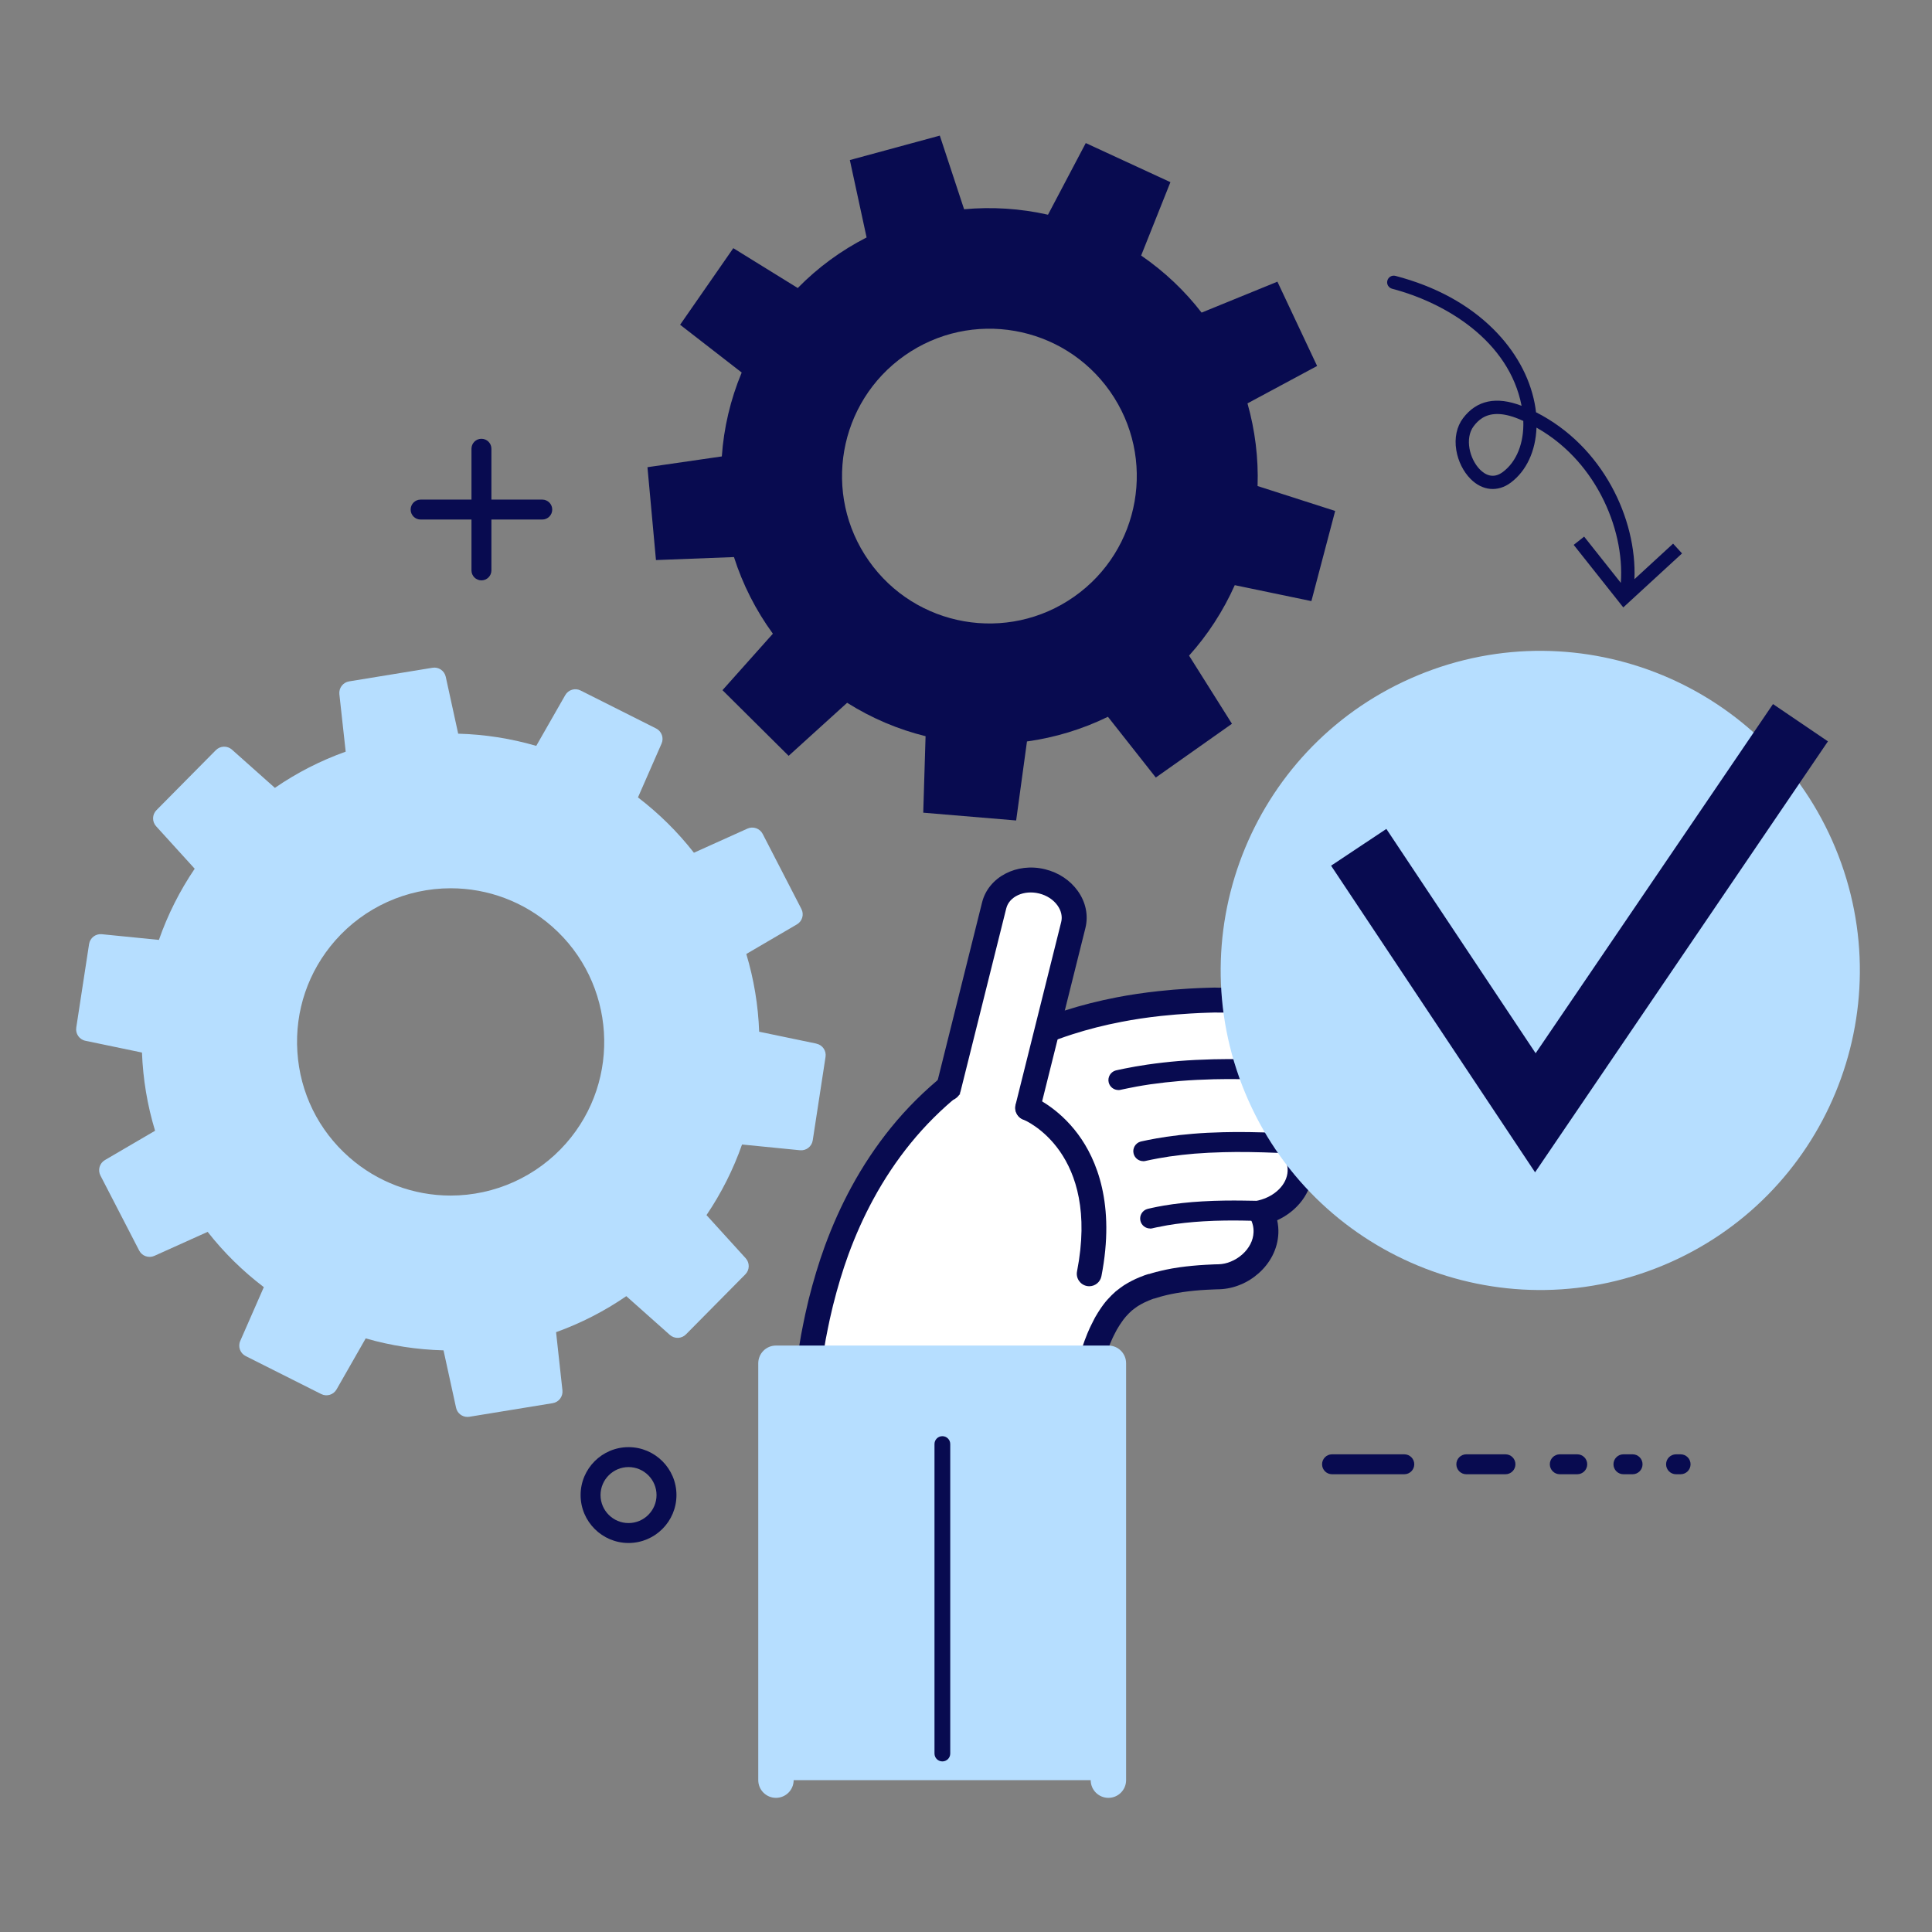 <svg xmlns="http://www.w3.org/2000/svg" xmlns:xlink="http://www.w3.org/1999/xlink" width="1080" zoomAndPan="magnify" viewBox="0 0 810 810" height="1080" preserveAspectRatio="xMidYMid meet" version="1.0"><rect x="0" y="0" width="810" height="810" fill="#808080" stroke="none"/><path fill="#080b50" d="M 588.758 609.727 L 558.461 609.727 C 556.152 609.727 554.285 611.598 554.285 613.902 C 554.285 616.211 556.152 618.082 558.461 618.082 L 588.758 618.082 C 591.066 618.082 592.938 616.211 592.938 613.902 C 592.938 611.598 591.066 609.727 588.758 609.727 Z M 588.758 609.727 " fill-opacity="1" fill-rule="nonzero"/><path fill="#080b50" d="M 631.172 609.727 L 614.762 609.727 C 612.453 609.727 610.582 611.598 610.582 613.902 C 610.582 616.211 612.453 618.082 614.762 618.082 L 631.172 618.082 C 633.48 618.082 635.352 616.211 635.352 613.902 C 635.352 611.598 633.48 609.727 631.172 609.727 Z M 631.172 609.727 " fill-opacity="1" fill-rule="nonzero"/><path fill="#080b50" d="M 661.273 609.727 L 653.953 609.727 C 651.645 609.727 649.773 611.598 649.773 613.902 C 649.773 616.211 651.645 618.082 653.953 618.082 L 661.273 618.082 C 663.578 618.082 665.449 616.211 665.449 613.902 C 665.449 611.598 663.578 609.727 661.273 609.727 Z M 661.273 609.727 " fill-opacity="1" fill-rule="nonzero"/><path fill="#080b50" d="M 684.469 609.727 L 680.629 609.727 C 678.32 609.727 676.453 611.598 676.453 613.902 C 676.453 616.211 678.32 618.082 680.629 618.082 L 684.469 618.082 C 686.777 618.082 688.645 616.211 688.645 613.902 C 688.645 611.598 686.777 609.727 684.469 609.727 Z M 684.469 609.727 " fill-opacity="1" fill-rule="nonzero"/><path fill="#080b50" d="M 704.602 609.727 L 702.691 609.727 C 700.383 609.727 698.512 611.598 698.512 613.902 C 698.512 616.211 700.383 618.082 702.691 618.082 L 704.602 618.082 C 706.91 618.082 708.777 616.211 708.777 613.902 C 708.777 611.598 706.91 609.727 704.602 609.727 Z M 704.602 609.727 " fill-opacity="1" fill-rule="nonzero"/><path fill="#b6deff" d="M 342.316 437.547 L 318.281 432.551 C 317.887 421.492 316.074 410.57 312.891 399.965 L 334.117 387.551 C 336.367 386.238 337.184 383.395 335.988 381.086 L 319.754 349.613 C 318.562 347.309 315.758 346.332 313.391 347.387 L 290.93 357.512 C 284.145 348.82 276.266 341.039 267.473 334.316 L 277.359 311.758 C 278.414 309.371 277.402 306.586 275.074 305.41 L 243.422 289.496 C 241.094 288.32 238.27 289.176 236.977 291.445 L 224.82 312.711 C 214.18 309.609 203.195 307.898 192.098 307.598 L 186.883 283.746 C 186.328 281.199 183.879 279.527 181.312 279.965 L 146.359 285.676 C 143.793 286.094 142.004 288.461 142.281 291.047 L 144.93 315.137 C 134.383 318.898 124.438 323.992 115.246 330.316 L 97.242 314.281 C 95.293 312.551 92.348 312.652 90.5 314.5 L 65.59 339.668 C 63.762 341.52 63.703 344.48 65.453 346.41 L 81.625 364.215 C 75.34 373.508 70.305 383.512 66.625 394.059 L 42.676 391.672 C 40.086 391.41 37.738 393.223 37.344 395.809 L 31.973 430.82 C 31.574 433.387 33.266 435.836 35.809 436.352 L 59.523 441.285 C 59.941 452.406 61.773 463.406 65.016 474.07 L 43.988 486.363 C 41.738 487.676 40.922 490.523 42.098 492.828 L 58.352 524.301 C 59.543 526.609 62.348 527.586 64.715 526.531 L 87.059 516.465 C 93.859 525.137 101.758 532.918 110.609 539.641 L 100.723 562.199 C 99.668 564.586 100.684 567.371 103.012 568.547 L 134.664 584.461 C 136.992 585.637 139.816 584.781 141.109 582.512 L 153.324 561.125 C 163.926 564.188 174.867 565.859 185.949 566.141 L 191.203 590.191 C 191.699 592.477 193.707 594.051 195.977 594.051 C 196.234 594.051 196.512 594.031 196.773 593.988 L 231.727 588.281 C 234.293 587.863 236.082 585.496 235.805 582.91 L 233.137 558.52 C 243.582 554.758 253.469 549.688 262.578 543.422 L 280.844 559.672 C 282.793 561.402 285.758 561.305 287.586 559.453 L 312.492 534.27 C 314.324 532.418 314.383 529.453 312.633 527.523 L 296.199 509.441 C 302.426 500.23 307.441 490.285 311.102 479.84 L 335.41 482.246 C 337.996 482.504 340.344 480.695 340.742 478.109 L 346.113 443.094 C 346.512 440.508 344.82 438.082 342.273 437.566 Z M 237.316 479.363 C 225.082 493.27 207.453 501.246 188.914 501.246 C 173.277 501.246 158.176 495.555 146.422 485.211 C 133.488 473.852 125.77 458.137 124.676 440.969 C 123.562 423.797 129.211 407.227 140.57 394.297 C 152.805 380.391 170.434 372.414 188.973 372.414 C 204.609 372.414 219.711 378.102 231.465 388.445 C 258.145 411.902 260.77 452.684 237.316 479.363 Z M 237.316 479.363 " fill-opacity="1" fill-rule="nonzero"/><path fill="#080b50" d="M 552.215 153.461 L 535.562 118.09 L 503.773 131.062 C 496.789 122.027 488.316 113.934 478.43 107.129 L 490.703 76.371 L 455.211 59.98 L 439.375 90.02 C 427.738 87.395 415.883 86.656 404.203 87.73 L 394.02 56.855 L 356.301 67.102 L 363.324 99.551 C 352.777 104.941 342.992 112.043 334.457 120.754 L 307.441 104.047 L 285.141 136.152 L 310.961 156.188 C 306.207 167.566 303.461 179.441 302.625 191.359 L 271.453 195.875 L 275.016 234.809 L 307.719 233.555 C 311.359 244.973 316.852 255.836 324.031 265.684 L 302.906 289.355 L 330.637 316.891 L 355.164 294.648 C 365.59 301.211 376.691 305.848 388.051 308.652 L 387.074 340.723 L 426.027 343.984 L 430.562 310.859 C 442.32 309.23 453.781 305.75 464.504 300.516 L 484.574 325.98 L 516.504 303.441 L 498.52 274.875 C 502.359 270.598 505.941 265.961 509.164 260.988 C 512.465 255.914 515.293 250.684 517.68 245.332 L 549.809 252.016 L 559.773 214.219 L 527.246 203.773 C 527.645 192.055 526.191 180.359 523.012 169.117 L 552.234 153.422 Z M 450.34 250.164 C 422.406 269.781 383.871 263.035 364.258 235.125 C 344.641 207.195 351.367 168.66 379.297 149.043 C 407.227 129.43 445.762 136.172 465.379 164.086 C 484.992 192.016 478.25 230.551 450.34 250.164 Z M 450.34 250.164 " fill-opacity="1" fill-rule="nonzero"/><path fill="#080b50" d="M 227.348 209.461 L 206.023 209.461 L 206.023 188.137 C 206.023 185.828 204.152 183.957 201.844 183.957 C 199.535 183.957 197.668 185.828 197.668 188.137 L 197.668 209.461 L 176.34 209.461 C 174.031 209.461 172.164 211.332 172.164 213.641 C 172.164 215.949 174.031 217.816 176.34 217.816 L 197.668 217.816 L 197.668 239.145 C 197.668 241.453 199.535 243.32 201.844 243.32 C 204.152 243.32 206.023 241.453 206.023 239.145 L 206.023 217.816 L 227.348 217.816 C 229.656 217.816 231.527 215.949 231.527 213.641 C 231.527 211.332 229.656 209.461 227.348 209.461 Z M 227.348 209.461 " fill-opacity="1" fill-rule="nonzero"/><path fill="#ffffff" d="M 341.797 611.039 C 340.324 611.02 338.914 610.125 337.918 608.531 C 336.922 606.941 336.406 604.793 336.484 602.586 C 336.484 602.586 336.484 601.688 336.605 599.957 C 336.703 598.227 336.863 595.723 337.043 592.5 C 337.539 586.012 338.336 576.684 340.246 565.105 C 340.484 563.652 340.742 562.18 341 560.668 C 341.301 559.137 341.598 557.586 341.918 555.992 C 342.512 552.852 343.328 549.508 344.105 546.105 C 345.836 539.242 347.945 531.922 350.73 524.223 C 353.555 516.523 357.055 508.465 361.473 500.309 C 365.891 492.172 371.238 483.938 377.566 476.121 C 383.895 468.301 391.254 460.98 399.172 454.633 C 403.109 451.43 407.207 448.547 411.348 445.82 C 415.484 443.195 419.68 440.746 423.84 438.621 C 432.176 434.344 440.352 431.098 448.012 428.633 C 455.648 426.188 462.773 424.496 469.176 423.262 C 475.582 422.027 481.293 421.254 486.266 420.715 C 491.219 420.18 495.438 419.859 498.859 419.68 C 502.281 419.48 504.887 419.402 506.676 419.344 C 508.449 419.301 509.383 419.281 509.383 419.281 C 509.84 419.281 510.277 419.281 510.715 419.324 L 512.406 419.324 C 516.227 419.242 519.727 419.801 522.871 420.793 C 525.996 421.789 528.719 423.242 530.93 425.012 C 532.023 425.906 533.016 426.863 533.871 427.875 C 534.707 428.91 535.426 430.004 536 431.141 C 537.137 433.426 537.691 435.895 537.574 438.48 C 537.453 441.164 536.617 443.672 535.227 445.922 L 535.84 445.922 C 542.266 446.219 547.898 448.508 551.895 452.305 C 552.871 453.223 553.707 454.215 554.461 455.25 C 555.18 456.285 555.797 457.379 556.273 458.492 C 557.246 460.742 557.703 463.148 557.645 465.617 C 557.527 469.535 555.973 473.137 553.328 476.039 C 550.703 478.945 546.98 481.133 542.746 482.305 C 544.375 485.031 545.23 488.094 545.074 491.277 C 544.676 499.613 537.512 506.277 528.801 508.367 C 530.191 510.953 530.887 513.84 530.789 516.844 C 530.688 519.41 529.992 521.836 528.859 524.043 C 527.727 526.23 526.152 528.203 524.305 529.832 C 522.453 531.484 520.344 532.816 518.098 533.73 C 515.867 534.668 513.461 535.203 511.074 535.262 C 511.074 535.262 508.867 535.305 505.781 535.484 C 502.68 535.641 498.758 535.98 495.238 536.496 C 491.699 536.996 488.574 537.691 486.445 538.246 C 485.93 538.387 485.41 538.508 485.012 538.645 C 484.613 538.766 484.258 538.883 483.957 538.965 C 483.66 539.043 483.441 539.102 483.301 539.164 C 483.164 539.223 483.082 539.242 483.082 539.242 C 482.883 539.301 482.684 539.344 482.465 539.344 C 482.465 539.344 482.207 539.422 481.73 539.582 C 481.512 539.66 481.234 539.781 480.895 539.898 C 480.734 539.957 480.559 540.02 480.359 540.098 C 480.18 540.176 480 540.258 479.801 540.336 C 478.211 540.992 476.199 541.969 474.211 543.223 C 473.234 543.879 472.262 544.594 471.266 545.41 C 470.312 546.266 469.336 547.219 468.32 548.332 C 467.309 549.43 466.312 550.82 465.277 552.391 C 464.742 553.148 464.266 554.082 463.707 554.938 C 463.23 555.914 462.672 556.828 462.195 557.922 C 461.656 558.918 461.219 560.109 460.703 561.227 C 460.465 561.82 460.246 562.438 460.008 563.035 L 459.648 563.93 L 459.328 564.887 C 459.109 565.523 458.891 566.16 458.672 566.797 C 458.473 567.473 458.277 568.129 458.078 568.805 C 457.641 570.098 457.32 571.531 456.941 572.883 C 455.512 578.395 454.516 584.184 453.859 589.375 C 453.66 590.648 453.562 591.941 453.422 593.137 C 453.301 594.348 453.145 595.461 453.062 596.598 C 452.906 598.824 452.684 600.715 452.625 602.344 C 452.527 603.977 452.465 605.25 452.406 606.125 C 452.387 606.562 452.367 606.902 452.367 607.121 C 452.367 607.359 452.367 607.457 452.367 607.457 C 452.27 610.641 449.66 613.168 446.617 613.129 L 341.875 611.02 Z M 341.797 611.039 " fill-opacity="1" fill-rule="nonzero"/><path fill="#080b50" d="M 446.598 618.359 L 446.48 618.359 L 341.699 616.25 C 338.395 616.191 335.41 614.363 333.48 611.258 C 331.949 608.812 331.152 605.668 331.273 602.406 C 331.273 602.168 331.312 601.23 331.414 599.602 L 331.852 592.059 C 332.469 584.102 333.281 575.23 335.094 564.23 L 335.867 559.633 L 336.785 554.957 C 337.281 552.332 337.938 549.508 338.574 546.781 L 339.031 544.812 C 341.062 536.754 343.27 529.434 345.816 522.434 C 349.059 513.598 352.68 505.562 356.875 497.805 C 361.711 488.871 367.32 480.457 373.508 472.816 C 380.094 464.68 387.633 457.199 395.887 450.555 C 399.527 447.59 403.527 444.707 408.461 441.465 L 408.543 441.426 C 413.215 438.461 417.453 436.012 421.453 433.984 C 429.309 429.945 437.707 426.484 446.379 423.68 C 453.363 421.449 460.484 419.641 468.145 418.148 C 473.773 417.055 479.504 416.219 485.648 415.543 C 489.965 415.066 494.164 414.727 498.5 414.469 C 501.543 414.289 503.953 414.211 505.723 414.148 L 509.203 414.051 C 509.84 414.051 510.336 414.051 510.836 414.09 L 512.289 414.09 C 512.465 414.09 512.664 414.09 512.863 414.09 C 516.844 414.09 520.703 414.668 524.383 415.82 C 528.102 417.016 531.387 418.727 534.129 420.934 C 535.523 422.047 536.758 423.262 537.832 424.555 C 538.945 425.926 539.879 427.359 540.617 428.832 C 542.168 431.934 542.883 435.277 542.746 438.719 C 542.703 439.695 542.586 440.668 542.406 441.625 C 547.441 442.836 551.938 445.184 555.457 448.527 C 556.672 449.68 557.746 450.934 558.68 452.246 C 559.613 453.598 560.41 454.992 561.027 456.445 C 562.301 459.41 562.918 462.551 562.816 465.793 C 562.66 470.906 560.707 475.66 557.148 479.582 C 555.059 481.887 552.492 483.797 549.57 485.27 C 550.125 487.34 550.344 489.449 550.246 491.578 C 549.848 500.031 544 507.691 535.465 511.609 C 535.863 513.398 536.039 515.25 535.961 517.082 C 535.82 520.344 534.984 523.488 533.453 526.469 C 532.023 529.234 530.094 531.684 527.727 533.793 C 525.418 535.84 522.832 537.473 520.027 538.605 C 517.301 539.758 514.219 540.438 511.172 540.535 L 511.094 540.535 C 511.094 540.535 508.945 540.574 506 540.734 C 502.559 540.914 498.879 541.273 495.895 541.711 C 492.113 542.246 489.172 542.941 487.738 543.32 C 487.48 543.398 487.223 543.461 486.984 543.52 C 486.785 543.578 486.605 543.617 486.465 543.66 L 484.734 544.195 C 484.336 544.336 483.918 544.434 483.52 544.516 C 483.52 544.516 483.52 544.516 483.5 544.516 L 481.73 545.211 C 480.836 545.57 479.023 546.363 477.016 547.617 C 476.121 548.234 475.324 548.812 474.59 549.406 C 473.734 550.164 472.938 550.961 472.16 551.836 L 472.102 551.895 C 471.406 552.652 470.629 553.707 469.574 555.297 L 469.477 555.438 C 469.277 555.715 469.039 556.133 468.781 556.57 C 468.602 556.887 468.402 557.207 468.223 557.504 C 468.043 557.863 467.863 558.203 467.664 558.559 C 467.387 559.098 467.129 559.555 466.91 560.031 L 466.75 560.371 C 466.512 560.809 466.273 561.402 465.996 562.02 C 465.816 562.438 465.637 562.855 465.457 563.254 L 464.504 565.742 L 463.348 569.145 L 462.949 570.457 C 462.73 571.133 462.512 571.93 462.293 572.762 C 462.176 573.262 462.035 573.758 461.895 574.234 C 460.684 578.949 459.648 584.402 458.953 590.031 L 458.953 590.191 C 458.812 590.926 458.734 591.684 458.652 592.52 C 458.613 592.938 458.574 593.332 458.516 593.711 C 458.473 594.129 458.434 594.547 458.375 594.945 C 458.297 595.66 458.215 596.336 458.176 596.934 C 458.117 597.871 458.035 598.684 457.957 599.48 C 457.859 600.656 457.758 601.668 457.738 602.562 L 457.738 602.664 L 457.52 606.445 C 457.5 606.801 457.48 607.059 457.48 607.238 L 457.48 607.637 C 457.281 613.566 452.387 618.379 446.559 618.379 Z M 342.395 605.828 L 446.598 607.914 C 446.758 607.914 447.055 607.676 447.074 607.301 L 447.074 606.98 C 447.074 606.684 447.113 606.285 447.137 605.746 L 447.355 602.066 C 447.395 600.953 447.492 599.781 447.613 598.527 C 447.672 597.789 447.75 597.016 447.812 596.18 C 447.871 595.363 447.949 594.527 448.051 593.711 C 448.09 593.332 448.129 592.957 448.168 592.578 L 448.168 592.5 C 448.23 592.141 448.25 591.762 448.289 591.383 C 448.367 590.527 448.469 589.574 448.629 588.617 C 449.402 582.57 450.496 576.664 451.828 571.531 L 451.828 571.43 C 451.988 570.992 452.09 570.555 452.207 570.098 C 452.445 569.164 452.707 568.168 453.043 567.191 L 453.898 564.449 L 454.754 561.98 L 455.91 559.016 C 456.086 558.641 456.246 558.262 456.406 557.883 C 456.723 557.148 457.043 556.391 457.441 555.637 C 457.797 554.859 458.156 554.184 458.473 553.586 C 458.652 553.266 458.812 552.949 458.973 552.609 L 459.23 552.133 C 459.41 551.836 459.59 551.535 459.77 551.238 C 460.105 550.68 460.465 550.043 460.902 549.406 C 462.254 547.359 463.328 545.926 464.402 544.773 C 465.477 543.578 466.57 542.484 467.766 541.43 L 467.926 541.312 C 468.938 540.477 470.031 539.68 471.227 538.863 L 471.387 538.766 C 473.375 537.512 475.625 536.359 477.73 535.504 L 479.879 534.668 C 480.535 534.43 480.914 534.328 480.914 534.328 L 481.59 534.129 L 481.789 534.129 C 481.969 534.07 482.129 534.012 482.309 533.969 L 483.441 533.633 C 483.738 533.555 484.059 533.453 484.395 533.375 C 484.574 533.332 484.773 533.273 484.973 533.215 L 485.074 533.215 C 486.723 532.758 490.125 531.941 494.461 531.324 C 497.746 530.867 501.742 530.469 505.465 530.27 C 508.406 530.09 510.578 530.051 510.914 530.051 C 512.664 529.992 514.418 529.613 516.027 528.918 C 517.797 528.203 519.391 527.188 520.82 525.934 C 522.234 524.68 523.387 523.227 524.223 521.617 C 525.039 520.023 525.496 518.332 525.555 516.625 C 525.637 514.613 525.18 512.664 524.184 510.836 L 520.98 504.867 L 527.566 503.293 C 534.527 501.625 539.582 496.59 539.84 491.039 C 539.941 488.969 539.402 486.922 538.25 484.973 L 534.746 479.082 L 541.352 477.254 C 544.613 476.359 547.5 474.668 549.449 472.5 C 551.301 470.449 552.332 468.023 552.414 465.438 C 552.453 463.746 552.156 462.094 551.477 460.543 C 551.141 459.746 550.703 458.949 550.184 458.215 C 549.668 457.48 549.031 456.742 548.316 456.066 C 545.211 453.121 540.695 451.371 535.645 451.152 L 526.074 450.754 L 530.809 443.156 C 531.762 441.602 532.301 439.953 532.379 438.242 C 532.461 436.59 532.102 435 531.344 433.488 C 530.949 432.691 530.449 431.914 529.855 431.18 C 529.258 430.465 528.52 429.746 527.684 429.07 C 525.934 427.68 523.785 426.562 521.301 425.77 C 518.672 424.953 515.848 424.516 512.945 424.516 L 510.277 424.516 C 510.098 424.516 509.922 424.496 509.723 424.496 L 509.504 424.496 L 506.141 424.594 C 504.43 424.652 502.082 424.734 499.176 424.914 C 495 425.152 490.98 425.488 486.844 425.926 C 480.973 426.562 475.523 427.379 470.191 428.414 C 462.949 429.805 456.227 431.516 449.641 433.625 C 441.504 436.23 433.648 439.496 426.266 443.273 C 422.547 445.164 418.605 447.434 414.23 450.219 C 409.617 453.242 405.895 455.945 402.531 458.691 C 394.836 464.898 387.832 471.863 381.703 479.422 C 375.914 486.562 370.664 494.422 366.129 502.797 C 362.168 510.098 358.746 517.699 355.684 526.031 C 353.277 532.656 351.168 539.641 349.238 547.34 L 348.801 549.188 C 348.164 551.934 347.547 554.5 347.09 556.949 L 346.176 561.582 L 345.438 565.961 C 343.707 576.523 342.91 585.117 342.293 592.836 L 341.855 600.258 C 341.758 601.828 341.738 602.664 341.738 602.664 L 341.738 602.742 C 341.68 604.117 342.035 605.191 342.375 605.746 C 342.375 605.766 342.414 605.789 342.414 605.809 Z M 342.395 605.828 " fill-opacity="1" fill-rule="nonzero"/><path fill="#080b50" d="M 468.879 457 C 467.027 457 465.34 455.746 464.84 453.879 C 464.266 451.648 465.598 449.383 467.805 448.785 C 467.805 448.785 468.203 448.688 468.957 448.527 L 471.543 447.988 C 474.211 447.434 477.555 446.855 481.016 446.34 C 485.449 445.703 489.848 445.203 494.105 444.848 C 498.781 444.469 503.672 444.23 508.668 444.109 C 516.285 443.93 524.742 444.051 534.508 444.469 L 545.531 444.984 C 547.836 445.086 549.609 447.055 549.508 449.363 C 549.41 451.668 547.441 453.441 545.133 453.34 L 534.129 452.824 C 524.562 452.426 516.285 452.305 508.848 452.484 C 504.012 452.605 499.277 452.844 494.781 453.203 C 490.684 453.539 486.465 454.016 482.227 454.613 C 477.812 455.27 474.707 455.887 473.254 456.188 L 470.668 456.723 C 470.23 456.801 469.992 456.863 469.934 456.883 C 469.594 456.961 469.238 457.02 468.898 457.02 Z M 468.879 457 " fill-opacity="1" fill-rule="nonzero"/><path fill="#080b50" d="M 479.324 486.82 C 477.473 486.82 475.781 485.59 475.285 483.719 C 474.688 481.512 476 479.223 478.23 478.605 C 478.23 478.605 478.566 478.508 479.223 478.387 L 481.293 477.949 C 483.422 477.512 486.168 477.035 489.051 476.598 C 492.871 476.039 496.57 475.621 500.094 475.344 C 504.133 475.004 508.387 474.785 512.766 474.688 C 519.59 474.508 527.328 474.629 536.418 475.004 L 547.102 475.504 L 546.703 483.859 L 536.039 483.359 C 527.168 482.984 519.609 482.883 512.965 483.062 C 508.746 483.16 504.648 483.379 500.77 483.68 C 497.426 483.957 493.906 484.355 490.266 484.871 C 486.625 485.43 484.156 485.906 483.004 486.145 L 480.914 486.582 C 480.598 486.645 480.438 486.684 480.379 486.703 C 480.039 486.781 479.68 486.844 479.344 486.844 Z M 479.324 486.82 " fill-opacity="1" fill-rule="nonzero"/><path fill="#080b50" d="M 482.188 515.051 C 480.297 515.051 478.586 513.758 478.129 511.848 C 477.594 509.602 478.984 507.352 481.215 506.816 L 481.75 506.695 C 482.09 506.617 482.547 506.496 483.145 506.379 L 485.152 505.961 C 485.152 505.961 485.23 505.961 485.25 505.941 L 487.977 505.441 C 492.75 504.629 498.562 503.992 503.992 503.691 C 510.336 503.312 516.742 503.293 521 503.355 C 529.754 503.473 529.773 503.492 530.77 503.992 C 532.836 505.023 533.672 507.531 532.641 509.602 C 531.863 511.152 530.293 512.008 528.66 511.91 C 528.145 511.91 525.117 511.789 520.902 511.73 C 516.785 511.668 510.617 511.668 504.488 512.047 C 499.336 512.348 493.848 512.941 489.43 513.699 L 484.793 514.594 C 484.297 514.695 483.957 514.773 483.719 514.832 L 483.145 514.973 C 482.824 515.051 482.488 515.09 482.168 515.09 Z M 482.188 515.051 " fill-opacity="1" fill-rule="nonzero"/><path fill="#ffffff" d="M 439.316 371.297 C 430.164 369.012 421.152 373.527 419.184 381.363 L 400.047 458.016 L 433.23 466.273 L 452.367 389.621 C 454.316 381.781 448.488 373.586 439.316 371.297 Z M 439.316 371.297 " fill-opacity="1" fill-rule="nonzero"/><path fill="#080b50" d="M 430.844 469.715 C 430.426 469.715 430.008 469.652 429.57 469.555 C 426.766 468.859 425.074 466.012 425.77 463.227 L 444.906 386.578 C 445.484 384.289 444.926 381.824 443.375 379.633 C 441.625 377.188 438.898 375.398 435.676 374.602 C 429.332 373.031 423.125 375.836 421.871 380.867 L 402.73 457.52 C 402.035 460.324 399.211 462.016 396.406 461.316 C 393.602 460.621 391.91 457.777 392.605 454.992 L 411.742 378.34 C 414.391 367.719 426.266 361.492 438.203 364.457 C 443.852 365.848 448.707 369.09 451.891 373.566 C 455.25 378.281 456.367 383.812 455.055 389.105 L 435.914 465.754 C 435.316 468.121 433.191 469.715 430.863 469.715 Z M 430.844 469.715 " fill-opacity="1" fill-rule="nonzero"/><path fill="#080b50" d="M 456.684 539.262 C 456.348 539.262 456.008 539.223 455.668 539.164 C 452.844 538.605 450.996 535.859 451.551 533.035 C 461.258 483.32 430.285 469.891 428.953 469.355 C 426.305 468.262 425.012 465.219 426.086 462.551 C 427.16 459.887 430.188 458.594 432.852 459.668 C 433.27 459.848 443.453 464.004 452.008 475.582 C 459.727 486.027 467.684 504.805 461.777 535.043 C 461.301 537.531 459.109 539.262 456.664 539.262 Z M 456.684 539.262 " fill-opacity="1" fill-rule="nonzero"/><path fill="#b6deff" d="M 464.703 571.551 L 325.324 571.551 L 325.324 746.336 L 464.703 746.336 Z M 464.703 571.551 " fill-opacity="1" fill-rule="nonzero"/><path fill="#b6deff" d="M 464.703 753.758 C 460.602 753.758 457.281 750.434 457.281 746.336 L 457.281 578.969 L 332.746 578.969 L 332.746 746.336 C 332.746 750.434 329.422 753.758 325.324 753.758 C 321.227 753.758 317.906 750.434 317.906 746.336 L 317.906 571.551 C 317.906 567.453 321.227 564.129 325.324 564.129 L 464.703 564.129 C 468.801 564.129 472.121 567.453 472.121 571.551 L 472.121 746.336 C 472.121 750.434 468.801 753.758 464.703 753.758 Z M 464.703 753.758 " fill-opacity="1" fill-rule="nonzero"/><path fill="#080b50" d="M 395.094 738.48 C 393.262 738.48 391.789 737.008 391.789 735.176 L 391.789 605.43 C 391.789 603.598 393.262 602.125 395.094 602.125 C 396.922 602.125 398.395 603.598 398.395 605.43 L 398.395 735.176 C 398.395 737.008 396.922 738.48 395.094 738.48 Z M 395.094 738.48 " fill-opacity="1" fill-rule="nonzero"/><path fill="#b6deff" d="M 769.516 355.582 C 797.844 423.938 765.398 502.301 697.043 530.609 C 628.688 558.938 550.324 526.492 522.016 458.137 C 493.688 389.781 526.133 311.418 594.488 283.109 C 662.844 254.781 741.207 287.227 769.516 355.582 Z M 769.516 355.582 " fill-opacity="1" fill-rule="nonzero"/><path fill="#080b50" d="M 643.586 491.496 L 558.062 362.941 L 581.238 347.527 L 643.824 441.582 L 743.336 295.184 L 766.371 310.82 Z M 643.586 491.496 " fill-opacity="1" fill-rule="nonzero"/><path fill="#080b50" d="M 701.477 227.902 L 685.246 242.824 C 686.297 217.598 672.055 187.062 643.984 172.84 C 643.844 171.566 643.645 170.273 643.387 168.98 C 641.199 157.797 635.25 147.117 626.18 138.062 C 615.695 127.621 601.871 120.078 585.059 115.664 C 583.566 115.266 582.055 116.16 581.656 117.652 C 581.258 119.145 582.156 120.656 583.648 121.055 C 606.426 127.043 632.645 143.059 637.918 170.055 C 637.918 170.074 637.918 170.094 637.918 170.133 C 627.312 166.055 619.078 167.805 613.387 175.324 C 610.723 178.867 609.707 183.641 610.562 188.754 C 611.32 193.348 613.508 197.746 616.551 200.809 C 621.523 205.801 627.988 206.398 633.402 202.34 C 640.027 197.387 643.824 189.012 644.184 179.285 C 658.387 187.301 666.742 198.918 671.398 207.852 C 677.527 219.59 680.391 232.66 679.535 244.375 L 664.156 224.98 L 659.781 228.441 L 680.57 254.66 L 705.199 232.023 L 701.438 227.902 Z M 630.078 197.883 C 626.02 200.93 622.637 199.02 620.512 196.891 C 616.094 192.453 614.023 183.738 617.844 178.688 C 619.656 176.281 622.5 173.574 627.711 173.574 C 630.18 173.574 633.164 174.172 636.824 175.684 C 637.441 175.941 638.055 176.199 638.652 176.48 C 638.973 185.648 635.906 193.527 630.078 197.883 Z M 630.078 197.883 " fill-opacity="1" fill-rule="nonzero"/><path fill="#080b50" d="M 263.516 606.723 C 252.434 606.723 243.422 615.734 243.422 626.816 C 243.422 637.895 252.434 646.906 263.516 646.906 C 274.598 646.906 283.609 637.895 283.609 626.816 C 283.609 615.734 274.598 606.723 263.516 606.723 Z M 263.516 638.551 C 257.031 638.551 251.777 633.281 251.777 626.816 C 251.777 620.348 257.051 615.078 263.516 615.078 C 269.98 615.078 275.254 620.348 275.254 626.816 C 275.254 633.281 269.98 638.551 263.516 638.551 Z M 263.516 638.551 " fill-opacity="1" fill-rule="nonzero"/></svg>
